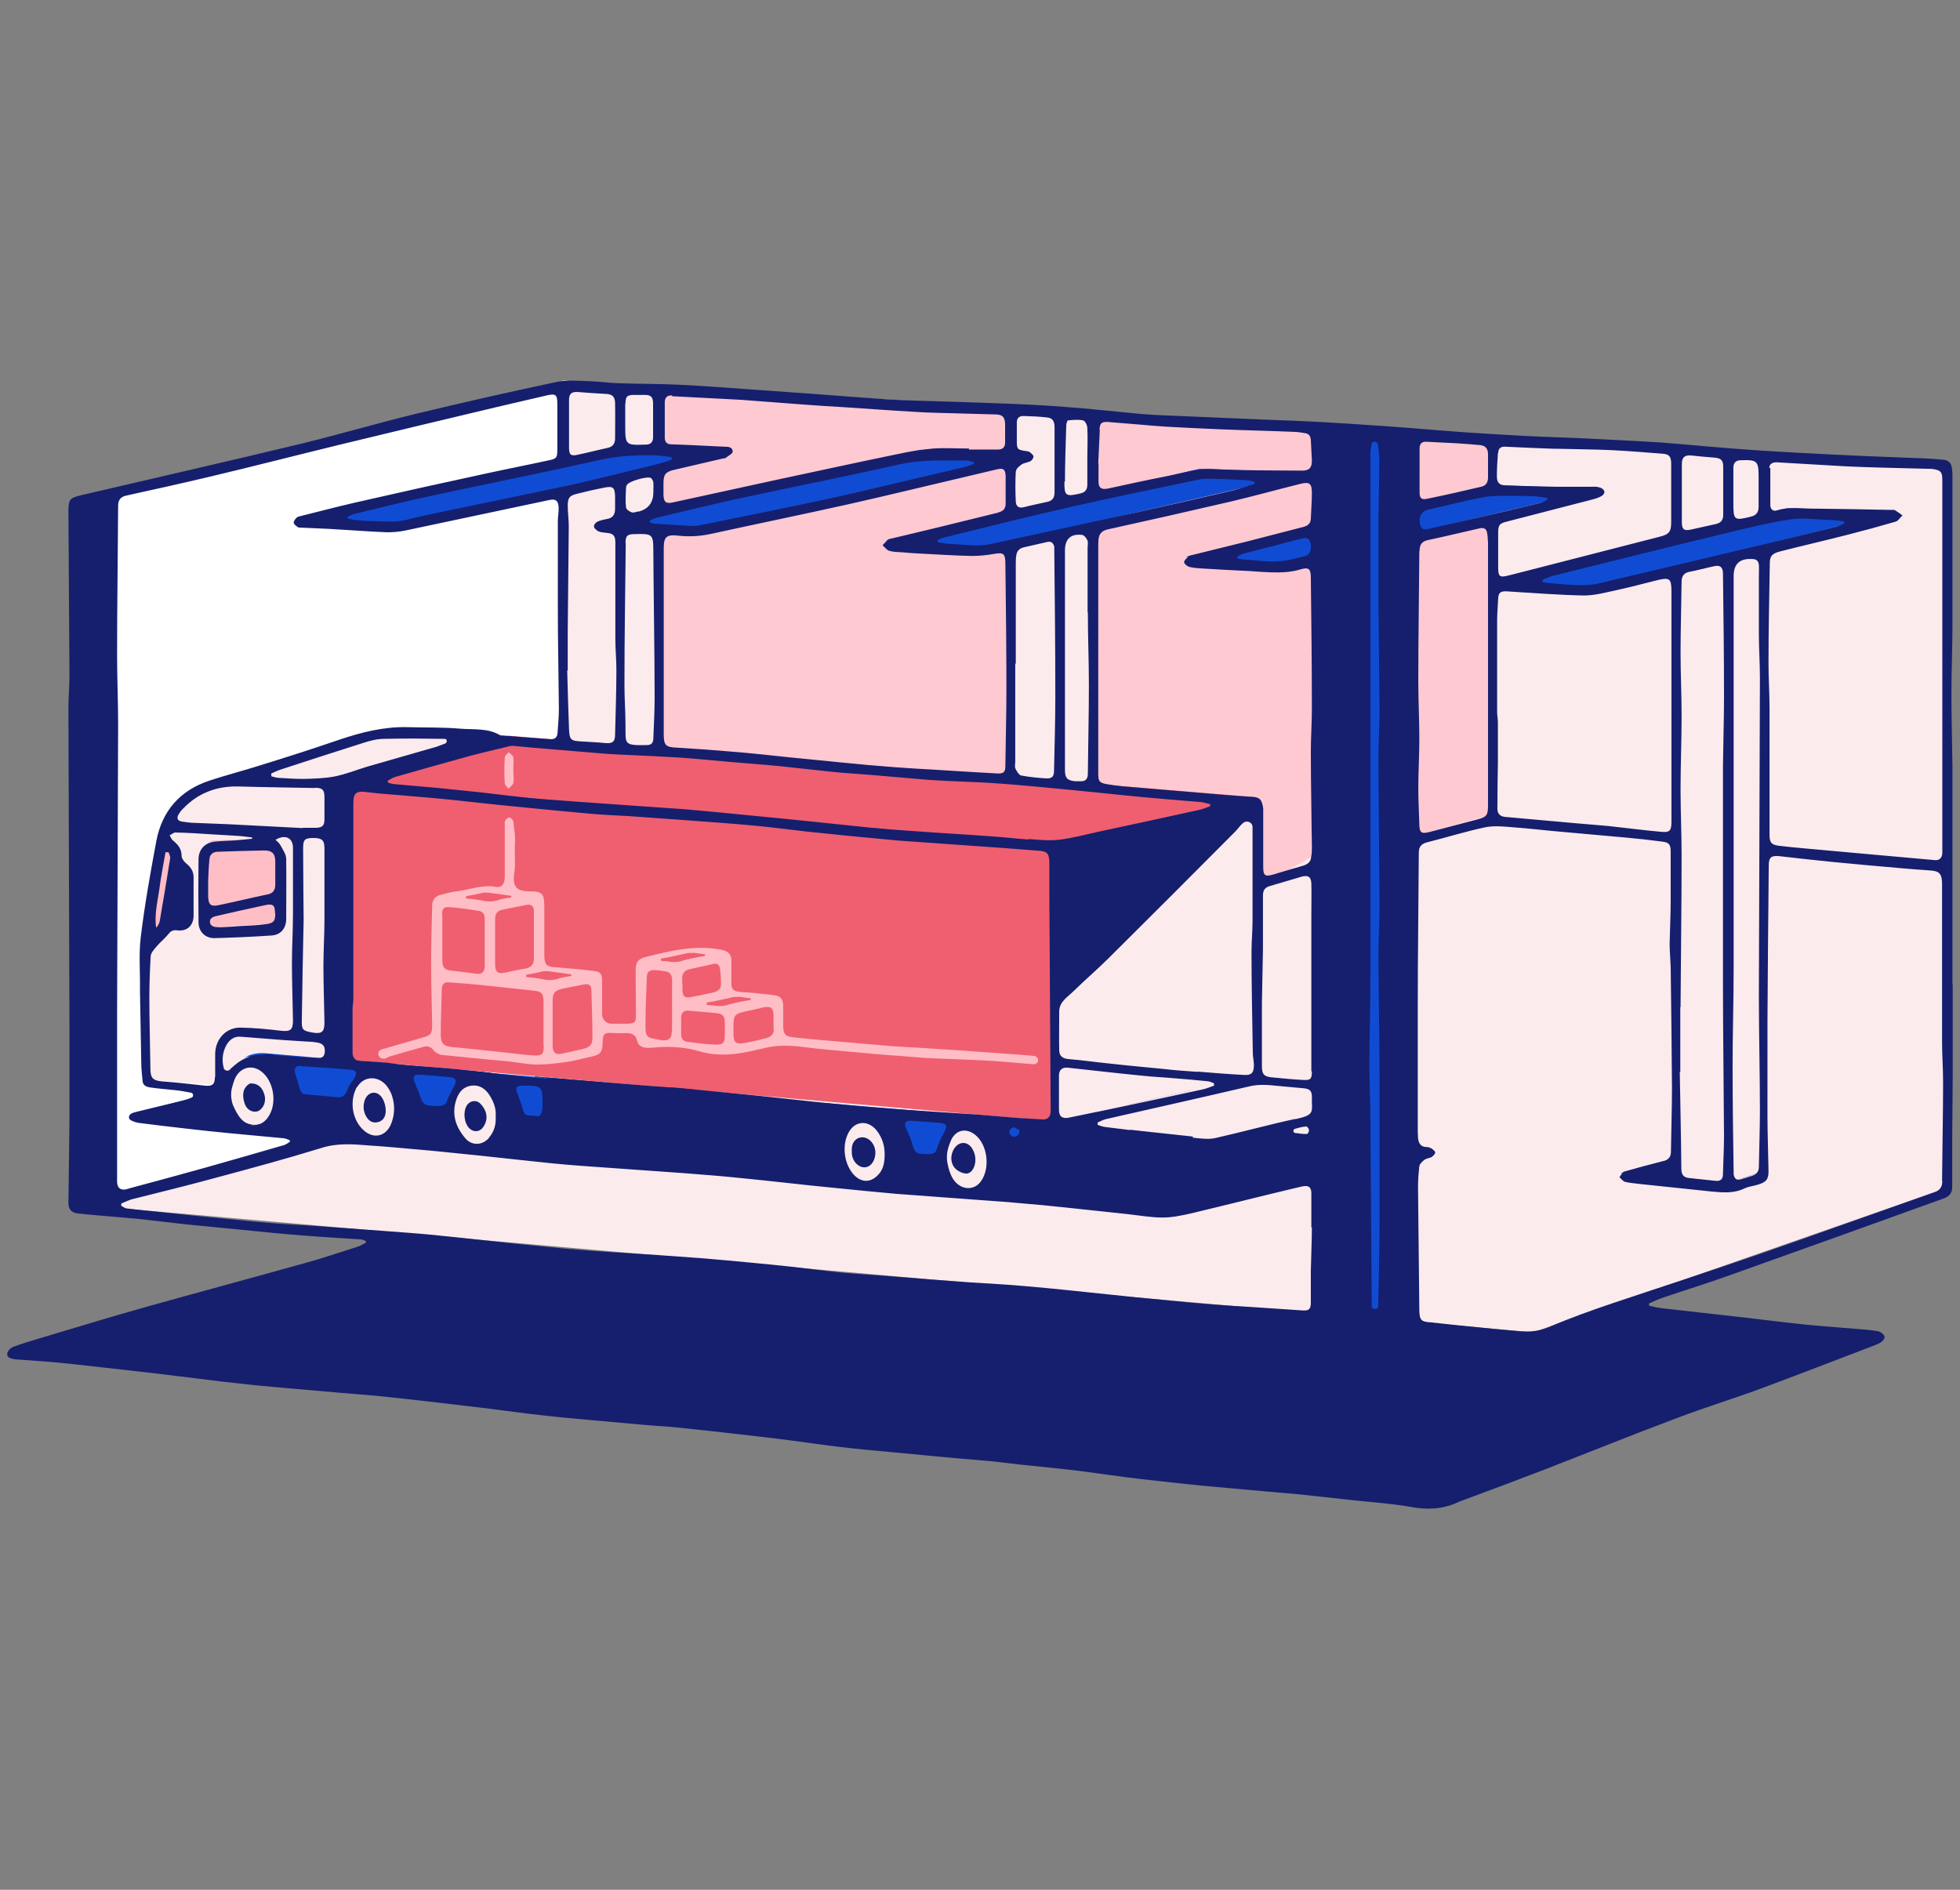 <?xml version="1.0" encoding="UTF-8"?>
<svg xmlns="http://www.w3.org/2000/svg" xmlns:xlink="http://www.w3.org/1999/xlink" version="1.1" viewBox="0 0 753.3 726.4">
  <rect x="0" y="0" width="753.3" height="726.4" fill="#808080" stroke="none"/>
  <defs>
    <style>
      .cls-1 {
        fill: none;
      }

      .cls-2 {
        fill: #104cd3;
      }

      .cls-3 {
        fill: #ef5f70;
      }

      .cls-4 {
        fill: #151f6d;
      }

      .cls-5 {
        fill: #fff;
      }

      .cls-6 {
        fill: #ffbdc5;
      }

      .cls-7 {
        fill: #fcebed;
      }

      .cls-8 {
        fill: #ffc9d2;
      }

      .cls-9 {
        clip-path: url(#clippath);
      }
    </style>
    <clipPath id="clippath">
      <rect class="cls-1" x="2.8" y="146.3" width="747.7" height="433.7"/>
    </clipPath>
  </defs>
  <!-- Generator: Adobe Illustrator 28.6.0, SVG Export Plug-In . SVG Version: 1.2.0 Build 709)  -->
  <g>
    <g id="Layer_1">
      <g id="Group_5487">
        <path id="Path_337" class="cls-7" d="M217,146.3v262.6l-187,54.1,559.2,49.1,158.2-55.2V177.6l-530.4-31.3h0Z"/>
        <path id="Path_338" class="cls-8" d="M573,167.3v145.9l-33.6,9.3-4.1-155.2h37.7Z"/>
        <path id="Path_339" class="cls-8" d="M421.3,161.4l-1.2,139.8,62.8,5.1,2.1,34.2,18.9-11.1,3.5-164.7-86.1-3.3Z"/>
        <path id="Path_340" class="cls-8" d="M253,148.4v140.3l135.1,10.5v-142.9l-135.1-7.9Z"/>
        <path id="Path_341" class="cls-4" d="M663.6,454.8l-40.7-3.9,16.1-4.5,38.2,4-13.6,4.4Z"/>
        <path id="Path_342" class="cls-5" d="M217,146.3L30,191.8v271.2l187-54.1V146.3Z"/>
        <path id="Path_343" class="cls-4" d="M189.7,281.5l-40.6,4.5-35.2,14.6,6.4,110.9,69.4-9.9v-120.1Z"/>
        <g id="Group_5486">
          <g class="cls-9">
            <g id="Group_5485">
              <path id="Path_344" class="cls-7" d="M138.2,282.4c-10.9,3.6-57.9,17.7-57.9,17.7l46.3-.9,63.1-17.7c-18.2-1.4-40.6-2.7-51.5.9"/>
              <path id="Path_345" class="cls-7" d="M419.7,158.1v220.8l-12.7,4.1v-225.6l12.7.7Z"/>
              <path id="Path_346" class="cls-7" d="M388.1,156.3v224.8l18.9,2v-225.6l-18.9-1.1Z"/>
              <path id="Path_347" class="cls-7" d="M253,148.4v272.8l-14.8,4.8V147.6l14.8.8Z"/>
              <path id="Path_348" class="cls-7" d="M216.2,146.3v277.4l22,2.3V147.6l-22-1.3Z"/>
              <path id="Path_349" class="cls-4" d="M50.4,428.4l398.3,35.6-306.2-60.7-92.1,25.2Z"/>
              <path id="Path_350" class="cls-4" d="M460.5,428.1c-.4-7.7-5.4-14-11.2-14.2-1.2,0-2.4.2-3.6.7l-5.5,1.3c-.1,0-.2,0-.3.2-4.2,1.3-7.1,6.4-6.8,12.5.3,7.2,5,13.2,10.3,13.3,0,0,.1,0,.2,0,1.2,0,2.4-.3,3.4-.9,1.1.5,2.3.8,3.5.9,0,0,.1,0,.2,0,2.3,0,4.4-.9,6.1-2.7,2.6-2.6,3.9-6.7,3.7-11.1"/>
              <path id="Path_351" class="cls-4" d="M410.3,411.2c-1.3,0-2.5.2-3.6.8l-5.6,1.3c-.1,0-.2,0-.3.2-4.1,1.4-6.9,6.4-6.6,12.4.3,7.2,5,13.2,10.3,13.3,0,0,.1,0,.2,0,1.2,0,2.4-.3,3.4-.9,1.1.5,2.3.8,3.5.9,0,0,.1,0,.2,0,2.3,0,4.4-.9,6.1-2.7,2.6-2.6,3.9-6.7,3.7-11.1-.4-7.7-5.4-14-11.2-14.2"/>
              <path id="Path_352" class="cls-4" d="M260.8,397c-1.5,0-3.1.4-4.4,1.2l-4.3.7c-.1,0-.3,0-.4.2-4.3,1.1-7.4,6.3-7.1,12.6.3,7.2,5,13.2,10.3,13.3,0,0,.1,0,.2,0,1.2,0,2.4-.3,3.4-.9,1.1.5,2.3.8,3.5.9,0,0,.1,0,.2,0,2.3,0,4.4-.9,6.1-2.7,2.6-2.6,3.9-6.7,3.7-11.1-.4-7.7-5.4-14-11.2-14.2"/>
              <path id="Path_353" class="cls-4" d="M221.8,394.2c-1.7,0-3.3.4-4.7,1.4-.8-.3-1.6-.4-2.4-.4-2.3,0-4.5.9-6.3,2.7-2.6,2.6-3.9,6.7-3.7,11.1.4,7.7,5.4,14,11.2,14.2h.2c1.6,0,3.2-.5,4.5-1.4.8.3,1.6.4,2.4.4,0,0,.1,0,.2,0,2.3,0,4.4-.9,6.1-2.7,2.6-2.6,3.9-6.7,3.7-11.1-.4-7.7-5.4-14-11.2-14.2"/>
              <path id="Path_354" class="cls-2" d="M317.4,424l11.7,17.3,48.1,6.5,23.3-16.8-83.1-7Z"/>
              <path id="Path_355" class="cls-4" d="M387.9,443.1c.3,7.2-3.7,13-9.1,12.8s-10-6.1-10.3-13.3,3.7-13,9.1-12.8,10,6.1,10.3,13.3"/>
              <path id="Path_356" class="cls-4" d="M348.9,440.4c.3,7.2-3.7,13-9.1,12.8s-10-6.1-10.3-13.3,3.7-13,9.1-12.8,10,6.1,10.3,13.3"/>
              <path id="Path_357" class="cls-3" d="M133.8,300.6l271.1,23.6,77.9-17.8-287.4-23.6-61.6,17.8Z"/>
              <path id="Path_358" class="cls-7" d="M482.9,306.4v106.9l-77.9,17.8v-106.9l77.9-17.8Z"/>
              <path id="Path_359" class="cls-7" d="M133.8,407.5l271.1,23.6,77.9-17.8-287.4-23.6-61.6,17.8Z"/>
              <path id="Path_360" class="cls-7" d="M405,431.1l60.1,6.5,77.9-17.8-60.1-6.5-77.9,17.8Z"/>
              <path id="Path_361" class="cls-3" d="M405,324.1v106.9l-271.1-23.6v-106.9l271.1,23.6Z"/>
              <path id="Path_362" class="cls-7" d="M380.8,444.1c.3,7.2-3.7,13-9.1,12.8s-10-6.1-10.3-13.3,3.7-13,9.1-12.8c5.4.1,10,6.1,10.3,13.3"/>
              <path id="Path_363" class="cls-7" d="M341.7,442c.3,7.2-3.7,13-9.1,12.8-5.4-.1-10-6.1-10.3-13.3s3.7-13,9.1-12.8,10,6.1,10.3,13.3"/>
              <path id="Path_364" class="cls-4" d="M482.9,306.4l-77,77-1-59.2,77.9-17.8Z"/>
              <line id="Line_21" class="cls-1" x1="329.6" y1="427.4" x2="337.8" y2="426.4"/>
              <line id="Line_22" class="cls-1" x1="369.1" y1="430.8" x2="377" y2="429.2"/>
              <path id="Path_365" class="cls-7" d="M126.6,299.2l-33.8-1c-16.1-1.2-30.2,10.9-31.4,27.1,0,.2,0,.4,0,.5v.4s-4.7,28.6-4.7,28.6c-.9,5.5-1.3,11.1-1.2,16.6l.7,43.5,70.4,5.8v-121.6Z"/>
              <path id="Path_366" class="cls-2" d="M87.5,417.8h0c0-7.2,5.7-13,12.9-13,.4,0,.8,0,1.2,0l108.6,9.5-.7,15-122-11.5Z"/>
              <path id="Path_367" class="cls-4" d="M199.4,426.1c.3,7.2-3.7,13-9.1,12.8s-10-6.1-10.3-13.3,3.7-13,9.1-12.8,10,6.1,10.3,13.3"/>
              <path id="Path_368" class="cls-4" d="M160.3,423.4c.3,7.2-3.7,13-9.1,12.8-5.4-.1-10-6.1-10.3-13.3s3.7-13,9.1-12.8,10,6.1,10.3,13.3"/>
              <path id="Path_369" class="cls-7" d="M192.2,427.1c.3,7.2-3.7,13-9.1,12.8-5.4-.1-10-6.1-10.3-13.3s3.7-13,9.1-12.8,10,6.1,10.3,13.3"/>
              <path id="Path_370" class="cls-7" d="M153.2,424.3c.3,7.2-3.7,13-9.1,12.8s-10-6.1-10.3-13.3,3.7-13,9.1-12.8,10,6.1,10.3,13.3"/>
              <path id="Path_371" class="cls-7" d="M153.2,424.3c.3,7.2-3.7,13-9.1,12.8s-10-6.1-10.3-13.3,3.7-13,9.1-12.8,10,6.1,10.3,13.3"/>
              <line id="Line_23" class="cls-1" x1="142.2" y1="411" x2="149.5" y2="410.1"/>
              <line id="Line_24" class="cls-1" x1="96.4" y1="406.1" x2="103.6" y2="405.1"/>
              <line id="Line_25" class="cls-1" x1="180.6" y1="413.7" x2="187.3" y2="412.4"/>
              <path id="Path_372" class="cls-4" d="M113.8,418.5c.3,7.2-3.7,13-9.1,12.8s-10-6.1-10.3-13.3,3.7-13,9.1-12.8,10,6.1,10.3,13.3"/>
              <path id="Path_373" class="cls-7" d="M106.7,419.5c.3,7.2-3.7,13-9.1,12.8s-10-6.1-10.3-13.3c-.3-7.2,3.7-13,9.1-12.8s10,6.1,10.3,13.3"/>
              <path id="Path_374" class="cls-7" d="M106.7,419.5c.3,7.2-3.7,13-9.1,12.8s-10-6.1-10.3-13.3c-.3-7.2,3.7-13,9.1-12.8s10,6.1,10.3,13.3"/>
              <path id="Path_375" class="cls-4" d="M209.6,429.3l57.3-10.5-56.6-4.6-.7,15Z"/>
              <path id="Path_376" class="cls-6" d="M83,355.4l20.3-.5c2.5,0,4.6-2.1,4.6-4.7v-23c0-2.6-2.1-4.7-4.7-4.7,0,0,0,0-.1,0l-20.3.5c-2.5,0-4.6,2.1-4.6,4.7v23c0,2.6,2.1,4.7,4.7,4.7,0,0,0,0,.1,0"/>
              <path id="Path_377" class="cls-6" d="M61.9,322.1l3.3.9c1.8.5,2.9,2.2,2.6,4l-4.3,26.6c-.5,2.9-2.2,5.4-4.7,6.9l-2.9,1.7,6-40.2Z"/>
              <path id="Path_378" class="cls-7" d="M69,353.9l1.9-.5c.7-.2,1.2-.9,1.2-1.7v-18.2c0-.9-.8-1.7-1.7-1.7-.2,0-.3,0-.5,0l-1.9.5c-.7.2-1.3.9-1.3,1.7v18.2c0,.9.8,1.7,1.7,1.7.2,0,.3,0,.5,0"/>
              <path id="Path_379" class="cls-6" d="M107.8,342.5l-29.6,6.6v3.5c0,2.1,1.7,3.8,3.8,3.8,0,0,.1,0,.2,0l21.9-1.3c2-.1,3.6-1.8,3.6-3.8v-8.8Z"/>
              <path id="Path_380" class="cls-3" d="M210.6,405.6l-42.9-3.5v-28.5l42.9,3.5v28.5Z"/>
              <path id="Path_381" class="cls-3" d="M210.6,405.6c.3,0,18.8-4.1,18.8-4.1v-28.5l-18.8,4.1v28.5Z"/>
              <path id="Path_382" class="cls-3" d="M167.7,373.6l18.8-4.1,42.9,3.5-18.8,4.1-42.9-3.5Z"/>
              <path id="Path_383" class="cls-3" d="M188.2,375.3l-20.5-2v-28.5l20.5,2v28.5Z"/>
              <path id="Path_384" class="cls-3" d="M188.2,375.3c.3,0,18.8-4.1,18.8-4.1v-28.5l-18.8,4.1v28.5Z"/>
              <path id="Path_385" class="cls-3" d="M167.7,344.7l18.8-4.1,20.5,2-18.8,4.1-20.5-2Z"/>
              <path id="Path_386" class="cls-3" d="M259.9,400.5l-13.8-1.6v-30.4l13.8,1.5v30.5Z"/>
              <path id="Path_387" class="cls-3" d="M259.9,400.5c.3,0,18.8-4.1,18.8-4.1v-30.5l-18.8,4.1v30.5Z"/>
              <path id="Path_388" class="cls-3" d="M246.2,368.5l18.8-3.7,13.8,1.1-18.8,4.1-13.8-1.5Z"/>
              <path id="Path_389" class="cls-3" d="M280.1,402.4l-20.5-2v-15.5l20.5,1.9v15.6Z"/>
              <path id="Path_390" class="cls-3" d="M280.1,402.4c.3,0,18.8-4.1,18.8-4.1v-15.6l-18.8,4.1v15.6Z"/>
              <path id="Path_391" class="cls-3" d="M259.6,384.9l18.8-3.7,20.5,1.5-18.8,4.1-20.5-1.9Z"/>
              <path id="Path_392" class="cls-4" d="M43.4,188.6v275.4l-15.1-1.3V191.8l15.1-3.3Z"/>
              <path id="Path_393" class="cls-7" d="M677.2,173.7v276.7l-13.6,4.4V172.9l13.6.7Z"/>
              <path id="Path_394" class="cls-7" d="M643.5,171.7v280.9l20.1,2.1V172.9l-20.1-1.2Z"/>
              <path id="Path_395" class="cls-2" d="M113.9,198.9l37.9,2.7,128.4-28.8-41.9-1.5-124.3,27.6Z"/>
              <path id="Path_396" class="cls-2" d="M229.4,200.5l37.9,2.7,128.4-28.8-41.9-1.5-124.3,27.6Z"/>
              <path id="Path_397" class="cls-2" d="M340.3,207.8l37.9,2.7,124.7-28.8-41.9-1.5-120.6,27.6Z"/>
              <path id="Path_398" class="cls-2" d="M455.8,214l37.9,2.7,121-28.8-41.9-1.5-117,27.6Z"/>
              <rect id="Rectangle_1757" class="cls-2" x="521.4" y="167.3" width="13.9" height="340"/>
              <path id="Path_399" class="cls-2" d="M573.5,223l37.9,2.7,117.3-28.8-41.9-1.5-113.3,27.6Z"/>
              <path id="Path_400" class="cls-4" d="M750.4,378.5c0-21.6,0-43.2,0-64.8,0-6.2,0-12.4,0-18.6-.1-9.5-.4-18.9-.4-28.4,0-8.9.4-17.8.4-26.7,0-19.2,0-38.3,0-57.5,0-1-.1-2-.3-3-.3-1.8-1.6-2.7-3.3-2.8-2.3-.2-4.7-.4-7.1-.5-7.7-.3-15.4-.6-23.1-.9-9.3-.4-18.7-.9-28-1.4-7.6-.4-15.2-.9-22.8-1.5-9.1-.7-18.2-1.6-27.2-2.3-9.3-.6-18.5-1-27.8-1.5-8-.4-16-.6-24.1-1-7.8-.4-15.5-.9-23.3-1.4-9.9-.7-19.7-1.6-29.6-2.3-10.1-.7-20.2-1.4-30.4-1.9-8.1-.4-16.2-.6-24.3-1-10.9-.5-21.8-.9-32.8-1.4-2.7-.1-5.3-.3-8-.5-9.7-.9-19.4-2-29.1-2.7-8.8-.7-17.6-1.1-26.4-1.4-10.3-.4-20.6-.7-30.9-1-3.6-.1-7.2-.3-10.8-.5-10.4-.7-20.8-1.5-31.3-2.3-7.1-.5-14.1-1-21.2-1.5-9.1-.6-18.2-1.4-27.3-1.8-7.9-.4-15.7-.3-23.6-.6-3.8-.1-7.7-.7-11.5-.8-4.1-.1-8.3-.5-12.2.3-18,3.8-36,7.9-53.9,12.2-14.8,3.6-29.4,7.9-44.1,11.5-28.2,6.8-56.4,13.2-84.6,19.8-4.7,1.1-5.1,1.6-5.1,6.6.1,20.9.3,41.8.4,62.7,0,4.2-.4,8.3-.4,12.5.1,41.2.3,82.5.4,123.7,0,8.4,0,16.9,0,25.3,0,3.2,0,6.3,0,9.5-.1,10.6-.3,21.3-.4,31.9,0,2.3,1.2,3.6,3.4,3.9,3.5.4,7,.7,10.6,1,4.2.4,8.5.7,12.7,1.1,6.4.7,12.8,1.5,19.2,2.2,6.9.7,13.8,1.3,20.6,2,7.9.8,15.8,1.6,23.7,2.2,7.4.6,14.7,1,22.1,1.5.7,0,1.3.4,2,.6,0,.2,0,.4,0,.7-1,.5-2,1.1-3.1,1.5-7,2.2-13.9,4.6-21,6.5-20.4,5.7-40.9,11.2-61.2,16.9-13.5,3.8-26.9,7.9-40.3,11.9-3.3,1-6.7,2-9.9,3.2-1,.4-2.1,1.5-2.3,2.5-.3,1.5,1.2,2,2.5,2.2,1.1.2,2.2.2,3.3.3,4.7.4,9.4.6,14.1,1.1,8.2.8,16.4,1.8,24.6,2.7,7.4.8,14.8,1.7,22.2,2.6,6.9.8,13.9,1.8,20.8,2.5,6.7.8,13.4,1.4,20.2,2,6.9.6,13.8,1.2,20.7,1.8,4.4.4,8.8.7,13.2,1.1,6.7.7,13.4,1.4,20.2,2.2,7.6.9,15.3,1.8,22.9,2.7,6.6.8,13.2,1.8,19.9,2.5,6.7.8,13.4,1.4,20.2,2,6.6.6,13.3,1.2,20,1.8,4.5.4,9.1.6,13.6,1.1,6.7.7,13.4,1.4,20.2,2.2,7.6.9,15.1,1.7,22.7,2.7,6.3.8,12.6,1.8,18.9,2.5,6.6.8,13.3,1.4,19.9,2,8.1.8,16.3,1.5,24.4,2.3,4.3.4,8.6.7,12.9,1.1,5.1.5,10.1,1.2,15.2,1.7,6.5.7,13,1.3,19.5,2.1,7.8,1,15.6,2.2,23.4,3.1,7.6.9,15.3,1.7,23,2.5,8.4.8,16.9,1.5,25.4,2.3,4.2.4,8.5.7,12.7,1.1,6.7.7,13.4,1.5,20.1,2.2,7.5.8,15.1,1.3,22.5,2.6,6.4,1.2,12.3,1,18.2-1.7,1-.5,2.1-.8,3.1-1.2,10.2-3.8,20.4-7.6,30.5-11.5,17-6.6,33.8-13.4,50.9-19.8,10.5-4,21.3-7.3,31.9-11.2,14.3-5.3,28.4-10.8,42.6-16.2,1.3-.5,2.7-1,3.8-1.7.7-.5,1.5-1.6,1.3-2.2-.3-.8-1.3-1.6-2.1-1.9-1.7-.4-3.4-.5-5.1-.7-7.9-.7-15.8-1.2-23.7-2-7.7-.8-15.5-1.8-23.2-2.7-10.4-1.2-20.8-2.3-31.2-3.5-1.7-.2-3.5-.6-5.2-1,0-.3,0-.6,0-.9,1.6-.7,3.1-1.4,4.7-2,9.4-3.2,18.9-6.1,28.2-9.5,26.9-9.6,53.7-19.2,80.5-28.9,2.1-.8,3.1-2.1,3.1-4.4,0-6.1,0-12.3,0-18.4.1-19.9.4-39.7.4-59.6M504.2,411.8c0,3-.5,3.5-3.5,3.3-4-.2-8-.6-12-1-3-.3-3.7-1.3-3.7-4.3,0-8.1,0-16.2,0-24.3.1-7.6.5-22.9.4-22.9,0-6.1,0-12.3,0-18.4,0-2,.8-3.1,2.6-3.6,4.1-1.2,8.1-2.4,12.2-3.6,2.5-.7,3.7,0,3.8,2.6.1,3.9,0,7.9,0,11.8,0,9,0,18.1,0,27.1,0,.6,0,1.3,0,1.9,0,10.5,0,21,0,31.4M503.8,199.2c0,1.9-1,2.8-2.7,3.3-7.1,1.8-14.2,3.7-21.3,5.5-7.2,1.8-14.5,3.6-21.8,5.4-.5.1-1,.2-1.3.5-.6.7-1.7,1.6-1.6,2.2.1.7,1.2,1.6,2,1.8,1.5.4,3.1.5,4.7.6,6.1.4,12.2.7,18.4,1,2.7.2,5.5.4,8.3.5,3.8.1,7.5,0,11.2-1.1,3.3-1,4.1-.3,4.1,3.2.2,16.8.4,33.6.4,50.4,0,5.4-.4,10.9-.4,16.3,0,12.4.3,24.9.4,37.3,0,1.2-.1,2.4-.3,3.5-.2,1.7-1.3,2.6-2.9,3.1-3.9,1.1-7.7,2.3-11.5,3.4-3.4,1-4,.5-4-3.1,0-6.7,0-13.4,0-20.1,0-.7,0-1.4,0-2.1-.5-3.7-1.5-4.3-4.1-4.5-3.8-.2-7.5-.5-11.3-.8-7.1-.6-14.2-1.2-21.4-1.8-5.9-.5-11.7-1-17.6-1.5-2-.2-3.9-.5-5.8-.8-2.7-.5-3.2-1.1-3.2-3.8,0-9.8,0-19.6,0-29.3v-15.1c0-14.4,0-28.7,0-43.1,0-.9,0-1.9.1-2.8.2-2.1,1.3-3.3,3.5-3.8,15.9-3.5,31.8-7.1,47.7-10.8,8.8-2.1,17.5-4.5,26.3-6.7,3.6-.9,4.5-.2,4.5,3.5,0,3.3-.3,6.6-.4,9.9M502.1,213.6c-3.7,1-7.5,2-11.3,2.2-4.4.2-8.8-.5-13.2-.8-.7,0-1.4-.2-2.1-.4v-.6c.8-.4,1.6-1,2.5-1.2,7.3-1.9,14.6-3.8,21.9-5.7,1.4-.4,2.9-.7,3.6,1.1.8,2.1.1,5-1.5,5.4M137.9,407.7c-1.7-.1-2.4-1.6-2.4-3.1,0-5.5,0-11,0-16.5,0-1.4.3-2.8.3-4.2,0-25,0-50,0-75,0-4.2,1.1-5,5.4-4.4,4.4.6,8.8.8,13.1,1.2,6.7.6,13.3,1.1,19.9,1.8,7.6.8,15.2,1.7,22.7,2.4,9.7,1,19.4,1.9,29.1,2.8,5.2.5,10.5.7,15.8,1,8.3.6,16.6,1.2,24.9,1.8,8.2.6,16.5,1.2,24.7,2,6.1.6,12.2,1.4,18.3,2.1,5.5.6,11.1,1.1,16.6,1.7,6.3.6,12.7,1.2,19,1.8,5.2.4,10.4.7,15.5,1.1,8.5.6,16.9,1.2,25.4,1.8,4.3.3,8.6.7,12.9,1,3.3.2,4.1,1,4.2,4.3,0,4.4,0,8.8,0,13.2.2,26.8.3,53.6.5,80.4,0,.9,0,1.7,0,2.6-.2,1.8-1.1,2.9-3.1,2.8-3.2-.2-6.4-.4-9.7-.6-5.2-.4-10.3-.9-15.5-1.3-9.1-.6-18.2-1.2-27.3-1.8-6.4-.5-12.9-.9-19.3-1.5-5.3-.5-10.6-1.1-15.9-1.6-6.8-.7-13.6-1.5-20.4-2.2-9.1-.9-18.3-1.8-27.4-2.7-2.3-.2-4.7-.5-7.1-.6-7.5-.4-14.9-.5-22.4-1-6.5-.4-13-1.2-19.5-1.8-5.6-.5-11.1-.9-16.7-1.5-7.9-.9-15.8-1.9-23.6-2.7-6.2-.6-12.4-1-18.6-1.5-2.8-.2-5.6-.6-8.4-1l-11.2-.8ZM391.2,433.9c.7.5.8,1.4.3,2.1,0,0-.2.2-.3.3-.2.2-.5.3-.7.5-.5.3-1.2.2-1.7-.2-.2-.2-.4-.4-.6-.6-.4-.6-.4-1.3,0-1.8.1-.1.3-.3.4-.4.5-.5,1.2-.6,1.7-.2l.6.4ZM365.6,438.1c1.9-3.9,5.8-4.6,9.2-1.9,5,4,5.9,13.5,1.8,18.4-3,3.5-8.4,2.5-10.8-2.3-.7-1.4-1.2-3-1.5-4.5-.5-2-.5-4,0-6,.3-1.3.8-2.5,1.3-3.7M363,435c-.8,1.7-1.8,3.3-2.4,5.1-1.1,3.3-1.2,3.5-4.6,3.5-4,0-4.4-.4-5.5-4.3-.5-1.9-1.5-3.8-2.3-5.6-.9-2-.1-3.1,2-2.9,3.7.3,7.4.5,11,.8.9,0,2.1.4,2.4,1.1.3.5-.3,1.7-.7,2.5M340,443.7c0,3-.4,5.8-2.6,8-2.9,3-6.4,2.9-9.3-.2-3.7-4.1-4.6-11.2-2-16.1,2.4-4.6,7.5-5,10.8-.9,2.1,2.7,3.1,5.6,3.1,9.2M208.5,425.8c-.2,1.7-.5,3.4-2.7,3.6-1.9.2-4.1-.2-4.8-2.8-.6-2.3-1.5-4.5-2.3-6.7-.6-1.8-.3-2.4,1.7-2.6.8,0,1.6,0,2.4,0,5.2.1,5.7.7,5.7,5.9,0,.9,0,1.7,0,2.6M188,437.3c-2.5,3-6.6,3.2-9.1.3-3.8-4.4-5.5-9.5-3.4-15.3,1-2.7,2.7-4.6,5.7-5,3.1-.4,5.3,1.2,6.9,3.6,1.6,2.5,2.7,5.3,2.4,8.3.2,3.1-.6,5.8-2.5,8M171.9,423.1c-.9,2.2-2.7,2-3.8,2-5,0-5.5-.4-6.9-4.4-.5-1.6-1.3-3.2-1.9-4.8-.8-2-.2-3,1.9-2.8,4.1.2,8.1.6,12.2,1,1.8.2,2.2,1.5,1.3,3.1-1,1.9-2.1,3.9-2.9,5.9M103.1,405.4c-5-.4-9.3.9-13.1,4.2-.5.5-1.1.9-1.6,1.5-.6.6-1.5.6-2.1,0-.2-.2-.3-.4-.3-.6-.9-3.1-.4-6.4,1.2-9.1,1.2-1.9,2.9-3.1,5.3-2.9,5.6.4,11.1.9,16.7,1.3,3.1.2,6.3.4,9.4.6,1.3,0,2.5.2,3.7.4,2.1.5,2.7,1.6,2.5,3.8-.2,1.9-1.5,2.2-3,2.1-6.2-.4-12.4-.8-18.6-1.3M103,429.5c-3.2,4.4-8.3,4-11.4-.8-.8-1.2-1.5-2.6-2.1-4-.8-2.3-.9-4.8-.2-7.1.3-1,.6-2.1,1-3,1.9-4.3,6.5-5.6,10.2-2.7,4.7,3.6,6.3,12.4,2.4,17.7M82.6,413.9c0,3-1,3.7-3.9,3.4-5.3-.6-10.6-1.2-15.9-1.6-4-.3-5-1.1-5-5.1-.1-9-.4-18-.4-26.9,0-5.4.2-10.7.5-16,0-1.3,1.2-2.6,2.1-3.7,1.4-1.7,3.1-3,4.5-4.7,1-1.3,1.8-1.9,3.5-1.7,3.8.5,6.3-1.7,6.4-5.5,0-5,0-9.9,0-14.9,0-2.2-1-3.8-2.7-5.2-.9-.7-1.9-2-1.9-3,0-2.7-1.4-4.4-3.3-5.9-.6-.5-.9-1.3-1.3-2,.8-.4,1.6-1.2,2.4-1.1,4.6.1,9.1.4,13.7.7,3.4.2,6.7.4,10.1.6,1.8.1,3.7.4,5.5.6v.5c-2,.2-4,.4-6,.6-2.7.2-5.5.2-8.2.5-3.9.4-6.4,2.9-6.4,6.9-.1,8-.1,16.1,0,24.1,0,3.7,2.7,6.2,6.2,6.1,7.2-.2,14.5-.5,21.7-1,3.7-.2,5.8-2.7,5.8-6.5,0-7.6.1-15.3,0-22.9,0-1.8-1.3-3.6-2.2-5.3-.4-.8-1.2-1.4-1.9-2.1,3.7-2.2,6.7-.8,6.7,3.1,0,8.4,0,16.8,0,25.3,0,6.4-.4,12.8-.4,19.1,0,7.3.3,14.6.4,22,0,3.6-1,4.3-4.6,3.9-5.1-.6-10.2-1.1-15.3-1.2-5.7-.2-9.9,4.3-10,10,0,3,0,6,0,9M61.2,342.1c.6-4.9,1.6-9.7,2.4-14.5h1.2c.2.7.7,1.5.6,2.3-1.3,8.1-2.6,16.1-4,24.1-.2,1-.7,1.9-1.4,2.6-.7-5,.5-9.8,1.2-14.6M124.7,393.1c0,3.6-1.1,4.4-4.6,3.8-3.8-.7-4.2-1-4.1-4.9.2-12.9.4-25.8.7-38.7,0,0-.2-18.1-.2-27.2,0-3.4.6-3.9,3.7-4,3.6,0,4.5.8,4.5,4.1,0,9.1,0,18.1,0,27.2,0,6-.4,12-.4,17.9,0,7.2.3,14.5.4,21.7M121,302.8c2.9,0,3.7.8,3.7,3.6,0,2.8,0,5.7,0,8.5,0,2.5-.8,3.2-3.3,3.3-.2,0-.3,0-.5,0h-4.5s0,0,0,.1c-9.6-.5-19.3-1-28.9-1.5-4.2-.2-8.5-.3-12.7-.5-1.6,0-3.3-.3-4.9-.5-1.7-.3-2.1-1.3-1.3-2.7.5-.8,1-1.6,1.7-2.2,5.8-6.1,13-8.8,21.4-8.6,9.7.3,19.5.4,29.3.6M104.3,297.3c1.2-.5,2.3-1.1,3.6-1.5,10.6-3.5,21.2-6.9,31.9-10.3,2.5-.8,5.2-1.5,7.8-1.5,7.8-.2,15.5-.1,23.3,0h0c1,0,1.1,1.4.2,1.8-1,.4-2.1.8-3.2,1.2-8.9,2.6-17.9,5.1-26.8,7.7-4.1,1.2-8,2.9-12.2,3.7-4,.8-8.2.9-12.3,1-3.1,0-6.3-.2-9.4-.4-1,0-1.9-.4-2.9-.6,0-.3,0-.6-.1-.9M105.8,340c0,2.1-.8,3.4-3,3.8-6.2,1.3-12.4,2.8-18.6,4.1-3.2.7-4.1-.1-4.2-3.4,0-2,0-3.9,0-5.9,0,0,.2-5.7.5-8.5.2-1.8,1.5-2.7,3.3-2.7,5.9-.2,11.8-.4,17.7-.5,3.1,0,4.3,1.2,4.3,4.3,0,2.9,0,5.8,0,8.7M105.8,351.1c0,2.8-.5,3.7-3.4,4.1-3.5.5-7,.6-10.6.8-2.3.2-4.5.3-6.8.4-.2,0-.5,0-.7,0-1.5,0-3.4-.1-3.6-1.9-.2-1.8,1.6-2.2,2.9-2.5,6.1-1.4,12.3-2.8,18.4-4.1,2.9-.6,3.7,0,3.7,3.1M115.5,409.8c6.4.4,12.8.8,19.2,1.4,2.4.2,2.7,1.2,1.4,3.3-.9,1.4-2,2.7-2.5,4.2-.8,2.5-2.3,3.4-4.7,3.1-.5,0-1.1,0-1.6,0,0,0,0,0,0,0-2.9-.2-5.8-.4-8.7-.6-1.8-.1-2.9-1.1-3.4-2.8-.6-1.9-1.1-3.7-1.7-5.6-.6-2.1,0-3.2,2.1-3.1M137.3,417.8c2.8-4.6,8.4-4.2,11.4-.3.9,1.2,1.6,2.5,2,3.8,1.2,3.7,1,7.7-.6,11.2,0,0,0,0,0,0-2.2,4.6-6.8,5.3-10.5,1.8-4.5-4.2-5.3-11.6-2.3-16.7M395.4,322.7c-4.7-.3-9.4-.9-14.1-1.2-9.3-.7-18.7-1.2-28-1.9-6.3-.4-12.7-.9-19-1.5-7.1-.7-14.2-1.5-21.3-2.2-8.4-.9-16.7-1.7-25.1-2.5-8.1-.8-16.1-1.6-24.2-2.3-5.2-.4-10.5-.7-15.8-1.1-8.5-.6-16.9-1.2-25.4-1.8-6.3-.5-12.7-.9-19-1.5-6.2-.6-12.3-1.4-18.5-2.1-5.5-.6-10.9-1.1-16.4-1.7-5.7-.5-11.4-1-17.1-1.5-.8,0-1.6-.4-2.4-.6,0-.2,0-.4-.1-.7.9-.5,1.8-1.1,2.7-1.4,9.5-2.7,18.9-5.4,28.4-8,5.2-1.4,10.5-2.6,15.8-3.9.8-.2,1.7-.1,2.5,0,4.1.4,8.3.8,12.4,1.1,7.2.6,14.4,1.2,21.6,1.8,3.1.2,6.1.4,9.2.5,6.6.3,13.2.6,19.8,1,6.9.5,13.8,1.2,20.7,1.8,5.9.5,11.7.9,17.6,1.5,6.8.7,13.6,1.5,20.4,2.2,4.6.5,9.2.7,13.9,1.1,7,.6,13.9,1.2,20.9,1.8,3.2.3,6.4.4,9.7.6,6.6.3,13.2.5,19.8,1,8.6.6,17.2,1.5,25.8,2.3,9.7.9,19.4,2,29.1,2.9,7.4.7,14.9,1.3,22.3,1.9,1.2.1,2.4.6,3.5.8,0,.3,0,.5,0,.8-1.4.5-2.8,1.1-4.2,1.4-13.1,2.9-26.1,5.7-39.2,8.5-4.9,1.1-9.8,2.4-14.8,3-3.8.4-7.7,0-11.5-.3M218.2,242.6c.1-13.5.3-26.9.4-40.4,0-2.6-.4-5.2-.4-7.8,0-3.1.7-3.9,3.6-4.6,3.5-.9,7-1.7,10.6-2.4,3.2-.6,3.9,0,4,3.4,0,1.6,0,3.2,0,4.7,0,2.2-.8,3.6-3.1,4-1.2.2-2.5.5-3.6,1-.7.3-1.5,1.2-1.4,1.9,0,.6.9,1.4,1.6,1.8.9.4,2,.5,3,.6,2.8.2,3.6,1,3.6,3.8,0,3.1,0,6.2,0,9.2,0,9.2,0,18.5,0,27.7,0,4,.4,8,.4,12,0,8.3-.3,16.5-.5,24.8,0,2.9-1,3.6-4,3.3-3-.3-6-.4-8.9-.6-4.1-.2-4.6-.6-4.8-4.6-.3-7.6-.5-15.1-.7-22.7h.2c0-5.1,0-10.1,0-15.1M245.2,196.6c-.8.2-1.8.6-2.5.3-.9-.3-2.1-1.2-2.1-1.9-.3-2.5-.1-5,0-7.5,0-.5.2-.9.5-1.3.9-1.3,7.7-3.2,9-2.5.5.3.9,1.1,1,1.7.1,1.2,0,2.5,0,3.8q0,6.1-5.9,7.5M252.4,199c10.6-2.5,21.1-5.1,31.7-7.4,20.5-4.4,41.2-8.5,61.7-13.1,8.6-2,17.2-1.4,25.9-1.5.8,0,1.7.5,2.6.7,0,.2,0,.4,0,.6-1.2.4-2.3.9-3.5,1.2-17.2,4-34.4,8.2-51.7,12-16.7,3.7-33.4,7-50.1,10.4-.8.2-1.7.3-2.6.3-4.9-.3-9.7-.6-14.6-.9-.7,0-1.3-.3-2-.5,0-.2,0-.5-.1-.7.9-.4,1.8-.9,2.8-1.1M240.4,208.8c0-2.8.7-3.5,3.5-3.5,7-.2,7.2,0,7.2,6.9s.5,41.6.5,55.7c0,5.3-.3,10.7-.5,16,0,1.6-.8,2.5-2.4,2.5-9.2.2-8.2-.4-8.3-7.5,0-5.2-.4-10.4-.4-15.6,0-18.2.3-36.4.5-54.6M390.4,255.1c0-12.8,0-25.5,0-38.3,0-1.1,0-2.2.2-3.3.2-1.7,1.2-2.7,2.8-3.1,3.1-.7,6.1-1.4,9.2-2.1,1.4-.3,2.2.4,2.6,1.8,0,.2,0,.5,0,.7,0,.3,0,.6,0,.9.2,18.7.4,37.3.4,56,0,9.5-.3,19-.5,28.6,0,2.2-.8,3-3,2.9-3.2-.2-6.4-.5-9.6-1.1-.9-.2-1.7-1.6-2.2-2.6-.4-.8-.1-1.9-.1-2.8,0-12.5,0-25.1,0-37.6M418.1,235.4c0,9.4.4,18.7.4,28.1,0,11.3-.3,22.5-.4,33.8,0,2.1-.8,3.1-2.9,3-.6,0-1.3,0-1.9,0-3.1-.3-4-1.2-4-4.3,0-14,0-28,0-42.1,0-13.4,0-26.8,0-40.2,0-.7,0-1.4,0-2.1,0-4.4,2.2-6.5,6.5-6,.8,0,1.7,1.2,2.1,2,.4.9.1,2,.1,3,0,8.3,0,16.5,0,24.8M407,413.4c0-2.2,1.3-3.2,3.4-3,9.3,1,18.6,2.1,27.8,3,4.5.5,9.1.7,13.6,1.1,4.1.3,8.1.7,12.2,1.1.9,0,1.7.5,2.6.8,0,.3,0,.6,0,.9-1.5.5-3,1.2-4.6,1.5-12.8,2.8-25.7,5.5-38.5,8.2-4.2.9-8.5,1.7-12.7,2.6-2.5.5-3.8-.4-3.8-3,0-4.4,0-8.8,0-13.2M460.2,412c-4.3-.3-8.6-.6-12.9-1.1-7-.7-13.9-1.3-20.9-2.1-5.2-.5-10.5-1.3-15.7-1.7-2.3-.2-3.5-1.2-3.6-3.2-.1-5,0-10.1,0-15.1,0-3.8,3.3-5.6,5.6-7.9,4.5-4.4,9.3-8.5,13.8-13,16.1-16,32.2-32.1,48.2-48.2,1.1-1.1,1.9-2.4,3-3.3.1-.1.3-.2.4-.3,1.4-.8,3.3.1,3.3,1.8h0c0,6.5,0,13,0,19.4,0,5.5,0,11,0,16.6,0,4-.4,8-.4,12,0,12.9.3,25.8.5,38.8,0,1.7.5,3.5.4,5.2-.1,2.6-1,3.4-3.6,3.3-6-.3-12.1-.8-18.1-1.3M422.6,165.1c.1-2.4.7-3,3.2-2.9,4.1.3,8.1.7,12.2,1,3.4.3,6.7.6,10.1.8,6.8.4,13.7.7,20.5,1,9.6.4,19.2.6,28.8,1,1.4,0,2.8.3,4.2.5,1.5.2,2.1,1.2,2.2,2.6.1,2.6.3,5.2.4,7.8.1,2.8-1,4-3.7,4-11.3-.1-22.7,0-34-.6-6.4-.4-12.2,1.7-18.3,2.8-7.5,1.4-14.9,3.1-22.4,4.7-2.6.5-3.6-.3-3.6-2.8,0-2.3,0-4.6,0-6.9,0,0,0,0-.1,0,.2-4.3.4-8.6.6-13M409.3,185.2c0-7.2.3-14.5.5-21.7,0-.7.4-1.8.6-1.9,2-.2,4-.4,5.9,0,.8.2,1.6,1.9,1.6,3,.2,3.7,0,7.4,0,11.1h0c0,3.5,0,7.1,0,10.6,0,2-.9,3-2.8,3.4-5.5,1.3-6.1.9-6-4.7M410.4,195.1c16.8-3.8,33.7-7.3,50.6-10.8,1.9-.4,3.9-.3,5.9-.2,4.1,0,8.2.3,12.3.5,1,0,2,.4,3,.6,0,.3,0,.5,0,.8-2.9.9-5.8,1.9-8.7,2.6-12.1,2.8-24.2,5.6-36.4,8.3-18.8,4.1-37.5,8.1-56.3,12.2-5,1.1-10,.2-15,0-1.8,0-3.6-.4-5.4-.7,0-.3,0-.6,0-.9,1.2-.4,2.4-.9,3.7-1.2,15.4-3.8,30.9-7.7,46.4-11.2M390.5,181.1c0-.9,1.3-2,2.2-2.6s2.3-.7,3.3-1.2c.6-.3,1.2-1.2,1.2-1.8s-.8-1.2-1.4-1.7c-.3-.3-.9-.3-1.3-.4-3.6-.5-3.7-.7-3.7-4.2,0-2.3,0-4.6,0-6.8,0-1.6.8-2.5,2.5-2.5,3.1.1,6.3.2,9.4.6,2,.2,2.6,1.8,2.6,3.6,0,4.3,0,8.5,0,12.8,0,4.1,0,8.2,0,12.3,0,2.1-.8,3.3-2.8,3.7-3.1.7-6.1,1.3-9.2,2.1-1.9.4-2.8-.5-2.9-2.2-.2-3.9-.2-7.7,0-11.6M383.8,197c-7.7,1.9-15.4,3.8-23.2,5.7-6.1,1.5-12.2,2.9-18.4,4.4-.3,0-.6.1-.9.3-.7.7-1.4,1.4-2.1,2.2.8.7,1.6,1.8,2.5,2.1,1.6.5,3.4.5,5.1.6,2.3.2,4.7.4,7.1.5,6.6.3,13.2.8,19.8.9,2.8,0,5.6-.3,8.4-.8,3.6-.6,4.2-.1,4.3,3.4.2,16.2.4,32.5.4,48.7,0,9.8-.3,19.5-.4,29.3,0,2.5-.6,3.1-3.1,3-7.8-.4-15.5-.9-23.3-1.4-5.4-.3-10.8-.6-16.2-1-6.7-.5-13.5-1.1-20.2-1.8s-13.4-1.3-20.2-2c-7.4-.8-14.8-1.6-22.3-2.2-6.9-.6-13.8-1.1-20.7-1.5-4.6-.2-5.3-.8-5.3-5.4,0-11.8,0-23.7,0-35.5v-34.1c0-.6,0-1.3,0-1.9,0-4.3,1.3-5.1,5.6-4.6,4.4.5,8.8.2,13.1-.8,17.4-3.8,34.9-7.4,52.4-11.3,14.7-3.3,29.3-6.9,43.9-10.3,4.4-1,8.7-2.1,13.1-3.1,2.4-.6,3.2,0,3.3,2.6,0,3.5,0,7.1,0,10.6,0,1.9-.9,2.9-2.7,3.3M258.3,152.3c5.8.3,11.6.6,17.4.9,3.1.2,6.3.3,9.4.5,7.9.6,15.8,1.2,23.7,1.8,5.1.4,10.2.7,15.3,1,9.2.6,18.3,1.3,27.5,1.8,4.3.3,8.6.4,13,.5,6,.2,12,.3,17.9.5,2.8,0,3.7,1,3.8,3.7,0,2.4,0,4.7,0,7.1,0,1.8-.9,2.7-2.8,2.7-3.7,0-7.4,0-11.1,0v-.4c-4.6,0-9.1-.3-13.7,0-4.5.4-9,1.1-13.5,2.1-15.6,3.2-31.1,6.6-46.6,9.9-13.3,2.9-26.6,5.8-39.9,8.7-2.7.6-3.6,0-3.7-2.9,0-1.4,0-2.8,0-4.3,0-3.5.7-4.5,4.1-5.3,6.3-1.5,12.6-2.9,18.9-4.4.3,0,.7,0,.9-.2,1-.8,2.7-1.6,2.7-2.4,0-1.8-1.7-1.9-3.2-1.9-6.8-.3-13.5-.7-20.3-.9-1.7,0-2.6-.8-2.6-2.6,0-4.5,0-9,0-13.5,0-1.9.9-2.8,2.8-2.7M240.4,155.1c0-2.8.7-3.3,3.4-3.3,1.3,0,2.7,0,4,0,2.4,0,3.1.8,3.2,3.1,0,2.2,0,4.4,0,6.6h0c0,2.2,0,4.4,0,6.6,0,1.8-.9,2.8-2.8,2.8-.2,0-.3,0-.5,0-7.2.3-7.4,0-7.4-7.1,0-2.9,0-5.8,0-8.7M251.4,175c2.2,0,4.5.5,6.7.7,0,.3,0,.6.1,1-1.8.6-3.6,1.2-5.5,1.7-10.6,2.6-21.1,5.2-31.7,7.6-14.5,3.2-29.1,6.1-43.7,9.2-7,1.5-14.1,2.8-21,4.6-4.4,1.1-8.7.6-13.1.5-2.1,0-4.2-.2-6.3-.4-1.1,0-2.2-.4-3.3-.6,0-.2,0-.5,0-.7.8-.3,1.6-.8,2.4-1,9.7-2.3,19.4-4.8,29.2-6.9,21.9-4.7,43.9-9.1,65.8-14,6.8-1.5,13.5-1.8,20.4-1.7M218.7,153.7c0-2.5,1.1-3.2,3.6-3,3.4.3,6.9.5,10.3.7,2.7.1,3.7.9,3.8,3.5.1,4.6,0,9.1,0,13.7,0,2-1,3.2-3,3.6-3.8.8-7.5,1.8-11.3,2.6-2.8.6-3.4,0-3.4-2.8,0-3,0-6,0-9,0-3.1,0-6.1,0-9.2M45,454.1c0-5.2,0-10.4,0-15.6,0-16.2,0-32.5,0-48.7.1-37.2.3-74.4.4-111.6,0-8.7-.4-17.5-.4-26.2,0-19.2.3-38.3.4-57.5,0-2.3.9-3.5,3.1-4,10.9-2.4,21.8-4.8,32.7-7.4,16.4-3.9,32.7-8.1,49.1-12.1,20.3-4.9,40.6-9.8,60.9-14.6,6.3-1.5,12.6-2.9,18.9-4.4,3.5-.8,4.1-.3,4.1,3.2,0,5.9,0,11.8,0,17.7,0,3-.3,3.4-3.1,4-8.2,1.8-16.5,3.4-24.7,5.2-16.7,3.6-33.4,7.3-50,11.1-6.9,1.6-13.8,3.4-20.6,5.1-.7.2-1.5.3-1.9.8-.5.5-1.1,1.3-1,1.9s.9,1.1,1.5,1.6c.3.2.8.2,1.1.2,3.7.2,7.4.3,11.1.5,7.4.4,14.7,1,22.1,1.3,2.4,0,4.9-.2,7.2-.7,18.4-3.9,36.8-7.8,55.2-11.7,2.4-.5,3.4.1,3.6,2.7.1,1.8-.3,3.6-.3,5.4,0,11.4,0,22.7,0,34.1,0,12.7.3,25.4.4,38.1,0,3-.3,6-.5,9-.1,2-1,2.8-3.1,2.6-6-.4-12.1-.9-18.1-1.4-.3,0-.6,0-.9-.1-4.7-2.8-10.1-2.1-15.2-2.5-6.8-.6-13.7-.4-20.5-.6-9.1-.2-17.7,2-26.3,4.9-9.9,3.4-19.9,6.6-29.9,9.7-6.6,2.1-13.3,3.8-19.9,6-11.2,3.7-18.1,11.6-20.3,23.1-2.3,12.3-4.5,24.6-6,37-.8,6.6-.2,13.3-.3,20,0,.3,0,.6,0,.9.2,9.2.3,18.4.5,27.6,0,2.3.3,4.5.5,6.8.1,1.8,1.6,2.3,3,2.5,3.3.5,6.7.7,10.1,1.1,1.9.2,3.7.6,5.5.9.6.1.9.6.8,1.2,0,.3-.3.6-.6.7-.9.4-1.9.8-2.8,1-6,1.5-12.1,2.9-18.1,4.4-1.4.4-3.4.7-3.1,2.5.1.8,2.3,1.6,3.6,1.8,6.1.8,12.2,1.5,18.3,2.2,5.3.6,10.6,1.2,15.9,1.7,7.1.7,14.2,1.3,21.4,2,.9,0,1.7.5,2.6.8,0,.3,0,.3,0,.6-.7.4-1.3.9-2,1.2-10,2.9-20,5.8-30,8.6-9.8,2.7-19.6,5.4-29.4,8-1,.3-2,.7-3,.5-1.7-.3-2-1.8-2-3.3M504.2,471.7c0,5.6-.3,11.2-.4,16.8,0,4,0,8,0,12.1,0,2.6-.7,3.3-3.3,3.1-6.4-.4-12.9-.9-19.3-1.3-5.1-.3-10.2-.6-15.3-1-6.5-.5-13-1.1-19.5-1.8-6.6-.6-13.3-1.3-19.9-2-10.7-1.1-21.4-2.3-32.1-3.2-7.3-.7-14.6-1-21.9-1.5-10-.7-20.1-1.5-30.1-2.3-6.5-.5-13-.9-19.5-1.5-5.9-.6-11.9-1.4-17.8-2.1-5.6-.6-11.3-1.2-16.9-1.7-6.3-.6-12.7-1.2-19-1.7-2.7-.2-5.5-.4-8.2-.6-6.5-.5-13-.9-19.5-1.3-5.1-.3-10.2-.6-15.3-1-6.5-.5-13-1.1-19.5-1.8-6.4-.6-12.8-1.3-19.2-2-7.3-.8-14.5-1.6-21.8-2.3-6.3-.6-12.5-1-18.8-1.5-8.3-.6-16.6-1.2-24.9-1.8-5.2-.4-10.4-.6-15.5-1-6.5-.5-13-1.1-19.5-1.8-8.1-.8-16.3-1.6-24.4-2.5-4.6-.5-9.2-.9-13.8-1.5-.8,0-1.5-.7-2.2-1,0-.3,0-.6,0-.9,1.3-.5,2.7-1.2,4-1.6,10.7-2.7,21.4-5.3,32-8.2,13.8-3.7,27.5-7.4,41.1-11.6,6.1-1.9,12.1-1.4,18.2-.9,3.4.2,6.9.5,10.3.8,6.5.6,13,1.1,19.5,1.8,8,.8,15.9,1.6,23.9,2.5,7.1.7,14.2,1.6,21.3,2.2,6.7.6,13.5,1,20.2,1.5,8.4.6,16.8,1.2,25.2,1.8,6,.5,12.1.9,18.1,1.5,7.1.7,14.2,1.4,21.3,2.2,6.3.7,12.6,1.4,19,2,8,.8,15.9,1.6,23.9,2.3,4.9.4,9.9.7,14.8,1.1,5.9.4,11.8.9,17.6,1.3,4.7.4,9.4.6,14.1,1.1,6.3.5,12.7,1.1,19,1.8,7.8.8,15.6,1.7,23.4,2.5,4.5.5,8.9,1.3,13.4,1.3,3.6,0,7.3-.8,10.9-1.6,13-3.1,26-6.4,39-9.5,1.3-.3,2.6-.6,3.9-.9,2.3-.4,3.3.3,3.3,2.7,0,4.4,0,8.8,0,13.2M497.1,434.7c0-.4.2-.7.6-.8,1.4-.4,2.8-.8,4.2-.9.2,0,.4,0,.5.2.7.5.9,1.5.4,2.2,0,.1-.2.2-.2.3-.1.1-.3.2-.4.2-1.5,0-2.9-.2-4.4-.4-.4,0-.7-.4-.7-.8h0M497.8,430.1c-10.2,2.2-20.3,5-30.5,7.3-2.5.6-5.3.3-7.9,0-11.5-1.3-23.1-2.8-34.6-4.2-1-.1-1.9-.5-2.9-.8,0-.3,0-.6-.1-.9,1-.4,2-1,3.1-1.3,18.4-4.2,36.8-8.3,55.2-12.6,3.7-.9,7.3-.6,11-.2,3.3.3,6.6.6,9.8.9,2.5.2,3.4,1,3.3,3.6-.1,5.6,1.4,6.6-6.4,8.3M530.2,470.1c0,10.7-.3,21.4-.5,32.1,0,1.2-2.5,1.3-2.5,0-.2-24.1-.3-48.2-.5-72.4,0-6.7-.4-13.4-.4-20.1,0-11.2.4-22.4.4-33.6,0-37,0-73.9,0-110.9,0-30.1,0-60.3,0-90.4,0-1.4.2-2.8.5-4.2,0,0,0-.1,0-.2.5-.9,1.9-.8,2.3.2,0,.1,0,.2.1.4.3,1.9.5,3.9.5,5.9,0,7-.2,14-.3,21,0,2.8,0,5.5,0,8.3,0,9.1,0,18.1,0,27.2.1,13.2.3,26.3.4,39.5,0,5.8-.4,11.6-.4,17.5,0,19.1.3,38.1.4,57.2,0,6.5-.4,12.9-.4,19.4,0,15.4.4,30.7.4,46.1,0,19,0,38,0,57M680,179.9c0-1.7,1.4-2.2,2.8-2.2,8.6.5,17.1,1,25.7,1.5,4.3.2,8.6.4,13,.5,6.5.2,12.9.3,19.4.5.7,0,1.4,0,2.1.1,3,.5,3.5,1.2,3.5,4.2,0,23.7,0,47.5,0,71.2,0,23.3,0,46.5,0,69.8,0,.9,0,1.7,0,2.6-.2,1.8-1.2,2.7-3,2.5-9.3-.8-18.6-1.7-27.9-2.5-7.4-.7-14.7-1.3-22.1-2-3.3-.3-6.6-.6-9.8-1-2.9-.4-3.6-1.2-3.6-4.2,0-16.2,0-32.3,0-48.5,0-5.8-.4-11.6-.4-17.5,0-12.8.3-25.5.5-38.3,0-2.8.8-3.8,3.8-4.6,8.6-2.2,17.3-4.2,25.9-6.4,6.3-1.6,12.5-3.3,18.7-5.1,1-.3,1.7-1.6,2.6-2.4-1-.7-1.9-1.4-2.9-2-.4-.2-.9-.1-1.4-.1-10.1-.2-20.2-.4-30.2-.5-4.6,0-9.2-.8-13.8.7-1.5.5-2.5-.6-2.5-2,0-4.8,0-9.6,0-14.4M666.2,187.9h0c0-2.7,0-5.4,0-8,0-2,.9-3,3-3,6.1-.2,6.7.3,6.7,6.3,0,3.9,0,7.7,0,11.6,0,2.1-.9,3.3-3,3.8-6.4,1.6-6.7,1.4-6.7-5.2v-5.4ZM687.7,199.7c5.1-.8,10.5,0,15.7.2,1.8,0,3.5.3,5.3.5,0,.3.1.5.2.8-.9.4-1.8.9-2.8,1.2-11.5,2.8-22.9,5.6-34.4,8.3-17.1,4.1-34.1,8.1-51.2,12.1-3.7.9-7.4,2-11.1,2.1-5.1.2-10.2-.5-15.3-.9-.4,0-.8-.3-1.3-.4,0-.2,0-.5,0-.7,1.3-.5,2.5-1.1,3.9-1.5,22-5.5,44-11,66-16.3,8.3-2,16.7-4.1,25.1-5.4M676.4,427c0,7.2-.3,14.3-.4,21.5,0,1.7-.8,2.8-2.4,3.4-1.5.5-3,.9-4.5,1.4-1.8.6-2.5-.4-2.8-1.9,0-.3,0-.6,0-.9-.2-13.5-.4-27.1-.4-40.6,0-12.4.4-24.9.4-37.3,0-27.4,0-54.8,0-82.3v-66.9c0-.6,0-1.3,0-1.9,0-4.9,2.5-7,7.5-6.6,1.5.1,2.1,1,2.2,2.3.1,1.5,0,3,0,4.5,0,7.4,0,14.8,0,22.2,0,5.5.4,11,.4,16.5-.1,40.9-.3,81.8-.4,122.7,0,14.7.4,29.3.4,44M645.9,387.2c.1-19.4.4-38.8.4-58.2,0-8.5-.4-17-.4-25.5,0-9.5.4-18.9.4-28.4,0-8-.4-16.1-.4-24.1,0-9.1.3-18.3.4-27.4,0-2.1.9-3.4,3-3.8,3.2-.6,6.4-1.5,9.7-2.2,2.1-.4,3.1.4,3.2,2.6,0,.2,0,.3,0,.5.2,15.7.4,31.4.4,47,0,8.8-.3,17.6-.4,26.5,0,6.5,0,13.1,0,19.6,0,21.3,0,42.5,0,63.8,0,19.7.3,39.4.4,59.1,0,4.9-.3,9.8-.4,14.6,0,1.9-.9,2.8-2.8,2.6-3.4-.4-6.9-.7-10.3-1.1-2.1-.2-2.9-1.4-2.9-3.5-.1-12.4-.4-24.9-.6-37.3h.2c0-8.3,0-16.6,0-24.8M575.7,277.7c0-1.3-.3-2.7-.3-4,0-11.7,0-23.5,0-35.2,0-2.8.3-5.7.4-8.5.1-2.2,1-2.8,3.2-2.7,9.9.6,19.8,1.4,29.7,1.6,4.1,0,8.2-1.1,12.3-2,5.2-1.1,10.4-2.5,15.6-3.8s5.8-.8,5.8,4.5c0,14.6,0,29.2,0,43.8,0,14.7,0,29.5,0,44.2,0,3.9-.6,4.5-4.4,4.1-6.6-.6-13.3-1.5-19.9-2.2-4.3-.4-8.6-.7-12.9-1.1-8.9-.8-17.8-1.6-26.8-2.4-1.9-.2-2.9-1.3-2.9-3.1,0-6,.1-12,.2-18,0-5,0-10.1,0-15.1M646.4,178.3c0-2.6,1.2-3.5,3.8-3.2,2.9.3,5.8.6,8.7.8,2.5.2,3.4,1,3.4,3.5,0,6.1,0,12.3,0,18.4,0,1.9-.7,3.1-2.7,3.6-3.3.7-6.6,1.5-9.9,2.2-2.5.5-3.3-.2-3.3-2.8,0-3.8,0-7.6,0-11.3s0-7.4,0-11.1M575.8,174.2c0-1.8,1-2.6,2.7-2.5,6.3.3,12.6.6,18.8.8.5,0,.9,0,1.4,0,6.7.2,13.4.2,20.1.5,6.7.3,13.5.9,20.2,1.4,2.5.2,3.2,1,3.3,3.6,0,3.9,0,7.9,0,11.8,0,3.6,0,7.3,0,10.9,0,3.7-.8,4.7-4.4,5.6-13.6,3.5-27.3,7-40.9,10.5-5.7,1.5-11.4,2.9-17.2,4.4-3.5.9-4,.4-4-3.2,0-4.4,0-8.8,0-13.2,0-3,.5-3.6,3.3-4.3,11-2.8,21.9-5.7,32.9-8.5,1.2-.3,2.4-.7,3.5-1.3,1.6-1,1.5-2.4-.3-3.2-.9-.3-1.8-.5-2.8-.4-4.7,0-9.5,0-14.2,0-6.4-.1-12.7-.3-19.1-.5-2.7,0-3.8-.9-3.8-3.5,0-3,.2-6,.4-8.9M545.6,180.9h0c0-2.8,0-5.7,0-8.5,0-1.8.8-2.7,2.6-2.6,3.9.2,7.8.4,11.8.6,3,.2,5.9.4,8.9.7,2.2.2,3,1.6,3,3.5,0,3,0,6,0,9,0,1.8-.8,3.1-2.6,3.5-6.9,1.6-13.8,3.2-20.7,4.6-2.4.5-3-.2-3-2.6,0-2.8,0-5.5,0-8.3M547.9,196.2c1.9-.6,3.8-.9,5.7-1.4,5.7-1.3,11.5-2.8,17.3-3.8,3-.5,6.1-.4,9.1-.4,2.8,0,5.7,0,8.5.1,2.1,0,4.1.4,6.2.7,0,.2,0,.5.1.7-.9.4-1.8,1-2.8,1.2-7.9,1.9-15.7,3.8-23.6,5.6-6.2,1.4-12.4,2.8-18.6,4.2-1.4.3-3.2,1.1-3.9-1.2-.8-2.6,0-5,2.2-5.7M545.6,211.7c0-2.4.9-3.6,3.2-4.1,6.6-1.4,13.2-3,19.8-4.5,1.7-.4,2.8.1,3,2,.2,1.2.2,2.3.3,3.5,0,16.7,0,33.4,0,50.1,0,17,0,33.9,0,50.9,0,3.8-.5,4.4-4.2,5.4-6.1,1.6-12.2,3.2-18.3,4.8-3.2.8-3.8.3-3.9-2.9-.1-4.6-.4-9.1-.4-13.7,0-6.4.4-12.8.4-19.1,0-7.5-.4-15-.4-22.4,0-16.6.3-33.2.4-49.9M746.5,453.9c0,2.3-.9,3.7-3.1,4.4-22.4,7.9-44.8,16-67.3,23.8-18.7,6.5-37.5,12.5-56.2,18.8-8.3,2.8-16.7,5.8-24.8,9.3-4.5,1.9-8.8,1.8-13.4,1.3-4.5-.4-8.9-.8-13.4-1.3-5.5-.5-10.9-1.1-16.4-1.7-.6,0-1.2-.2-1.9-.2-3.7-.2-4.4-.8-4.5-4.5-.2-15.8-.3-31.7-.5-47.5,0-2.7.2-5.4.5-8,.1-.9,1.2-1.9,2-2.5.8-.6,2-.6,2.8-1.1.6-.4,1.3-1.2,1.3-1.7s-.9-1.2-1.5-1.6c-.6-.3-1.2-.5-1.8-.5-2.3,0-3.1-1.5-3.3-3.5,0-.8-.1-1.6-.1-2.4,0-16.3,0-32.6,0-49,0-19.4.3-38.8.4-58.2,0-2.3.9-3.4,3.1-4,7.5-1.9,14.9-4.2,22.4-5.8,3.4-.7,7.2-.3,10.7,0,6.1.4,12.2,1.2,18.3,1.7,8.5.8,17.1,1.5,25.6,2.3,4.5.4,8.9.9,13.4,1.5,2.7.3,3.3,1.1,3.3,3.9,0,6.3,0,12.6,0,18.9,0,5.5-.3,11-.4,16.5,0,2.3.2,4.6.3,6.8,0,.6,0,1.1.1,1.7.2,15.6.4,31.2.5,46.8,0,8.2-.3,16.4-.4,24.6,0,2.2-1.1,3.2-3.2,3.7-4.9,1.2-9.8,2.5-14.6,3.9-.8.2-1.4,1.4-2,2.2.7.6,1.4,1.6,2.2,1.8,2.1.5,4.3.6,6.5.9,8.9.9,17.8,1.9,26.7,2.8,4.3.4,8.6.8,12.7-1.2,1.5-.7,3.3-.9,5-1.4,3.4-1,4.3-2.1,4.2-5.6-.1-7-.4-14-.4-21,0-11.9,0-23.8,0-35.7.1-20.2.3-40.4.5-60.5,0-3.1,1-3.8,4.1-3.5,6.7.8,13.4,1.5,20.2,2.2,8.4.8,16.7,1.6,25.1,2.3,4.2.4,8.5.7,12.7,1,3.4.2,4.4,1.3,4.5,4.7,0,11,0,22.1,0,33.1,0,9.3,0,18.6,0,27.9,0,5.2.4,10.4.4,15.6,0,12.7-.3,25.4-.4,38.1M96.4,416.4c-1,.2-2.2,1.5-2.6,2.6-.5,1.3-.4,3,0,4.4.6,2.7,2.5,4.1,4.6,3.9.9-.1,1.6-.6,2.2-1.3,1.4-1.6,1.6-3.9.8-5.9-.3-.8-.7-1.6-1.3-2.2-.8-.9-2.5-1.6-3.6-1.4M144.9,431.4c4.8-.8,3.5-7.2,1.9-9.5-1.9-2.8-5.2-2.4-6.5.7-.9,2.2-.7,4.8.6,6.8.9,1.4,2.1,2.3,4,2M179.2,425.3c-1.2,2.3-.8,6.3,1,8.2,1.5,1.7,3.9,1.8,5.3,0,.5-.6,3.5-4.6-.8-9.2-1.7-1.8-4.4-1.2-5.5,1M333.4,437.7c-1.3-.8-3.1-.7-4.3.2h0c-1.9,1.5-1.8,3.6-1.7,5.6.2,2.8,2.4,5.2,4.8,5.2,2.2,0,3.9-2,4.2-4.9.3-2.5-.9-4.9-2.9-6.1M371.5,451.1c2.8-.1,4.8-5.4,2.1-9.7-1.8-2.8-5-2.7-6.8,0-1.7,2.5-1.6,6,.6,8,1,.9,2.7,1.7,4.1,1.7"/>
              <path id="Path_401" class="cls-6" d="M398.1,405.9c0,0-.2,0-.3,0-6.7-.6-13.3-1-20-1.5-6.3-.5-12.7-.9-19-1.3-5.4-.4-10.8-.6-16.2-1-8.5-.7-17.1-1.5-25.6-2.2-3.8-.3-7.5-.7-11.3-1.1-4-.3-4.7-1.1-4.7-5.1,0-2.4,0-4.9,0-7.3,0-2.2-1-3.5-3.1-3.8-2.3-.4-4.7-.5-7-.8s-4.7-.3-7.1-.6c-1.8-.2-2.8-1.2-2.7-3.2,0-2.9,0-5.8,0-8.8,0-2.4-1.3-3.6-3.7-4.1-10-2-19.5.3-29.1,2.7-3.2.8-4,2.1-4,5.4,0,5.7.1,11.4.1,17,0,2.8-.4,3.2-3.3,3.3-2.1,0-4.2,0-6.3,0-1.9-.1-3.3-1.7-3.4-3.5,0-4.3,0-8.6,0-12.9,0-2.8-.6-3.6-3.3-3.9-4.8-.6-9.7-1-14.5-1.4-3.5-.2-4.3-.9-4.4-4.4,0-6.2,0-12.3,0-18.5,0-5.3-.5-6.3-5.8-6.3-5.4,0-6.5-2.3-5.7-7.4.5-3.4,0-7.1.2-10.5.2-2.3,0-4.5-.4-6.8-.1-.8,0-1.8-.3-2.5-.3-.5-1-1.2-1.5-1.2s-1.2.6-1.5,1.2c-.3.4-.2,1.1-.2,1.6,0,6.7,0,13.4,0,20,0,2.7-1.1,4.3-3.4,3.9-5.4-1-10.4,1.2-15.6,1.8-1.9.2-3.8.8-5.8,1.3-1.8.4-3.1,2-3.1,3.9-.2,7.8-.4,15.6-.4,23.4,0,7.6.3,15.1.4,22.7,0,3.3-.5,4-3.6,4.8-5.1,1.5-10.1,2.9-15.2,4.4-.3,0-.6.2-.9.3-1.6.7-1.2,3.1.6,3.4.6.1,1.2,0,1.7-.3.4-.2.7-.4,1.1-.5,4.3-1.3,8.6-2.5,12.9-3.7,1.5-.4,2.8-.2,3.9,1.3.8.9,1.9,1.6,3.2,1.8,8.6.9,17.2,1.7,25.8,2.5,3.7.4,7.3,1.2,11,1.2,3.7,0,7.5-.5,11.2-1,3.3-.5,6.5-1.4,9.7-2.1,3.2-.7,4-1.7,4.1-5,.1-3.9.5-4.3,4.5-4,1.5,0,2.9.1,4.4,0,2.2,0,3.8.5,4.3,2.8.6,2.5,2.6,3.2,6.2,2.8,6-.6,12-.3,17.8,1.4,8.8,2.6,16.8.7,24.9-1.2,5.2-1.3,10.2-1.1,15.4-.4,6,.8,12,1.2,18,1.8,6.4.6,12.8,1.2,19.1,1.6,2.8.2,5.6.5,8.4.7,7.8.4,15.6.6,23.3,1,6.1.3,12.2.9,18.3,1.4.5,0,1.2.2,1.6,0,.1,0,.2,0,.3-.1,1.2-.5,1.2-2.3,0-2.7M190.3,353.2c0-1.9.8-3.1,2.7-3.5,3.2-.6,6.3-1.3,9.5-1.9,1.7-.3,2.7.6,2.7,2.4,0,6.1,0,12.1,0,18.2,0,2.1-.9,3.5-3.3,3.9-2.7.4-5.4,1.1-8.1,1.6-2.5.5-3.5-.4-3.5-3,0-3,0-6,0-9s0-5.8,0-8.7M169.9,351.6c0-2.4.6-3.1,3-2.9,3.7.3,7.3.8,11,1.4,1.6.2,2.4,1.4,2.4,3,0,6,0,12,0,18,0,2.8-1.2,3.6-3.9,3.1-3-.4-5.9-.8-8.9-1.1-2.6-.3-3.4-1.1-3.5-3.8,0-3,0-6,0-9s0-5.8,0-8.7M209,402.2c0,2.9-.7,3.7-3.7,3.5-3.6-.2-7.2-.7-10.8-1.1-6.8-.7-13.6-1.5-20.4-2.1-3.5-.3-4.7-1.3-4.7-4.8,0-5.8.3-11.6.4-17.5,0-1.9,1-2.8,2.8-2.6,4.1.3,8.1.6,12.2,1,6.8.7,13.6,1.5,20.4,2.2,2.8.3,3.6,1,3.7,3.8,0,3,0,6,0,9s0,5.7,0,8.5M224.1,403.2c-2.7.6-5.4,1.2-8.1,1.8-2.5.5-3.5-.3-3.6-2.9,0-3,0-6,0-9s0-5.7,0-8.5c0-2.9.8-3.8,3.5-4.5,2.8-.6,5.7-1.1,8.6-1.7,2-.4,2.8.4,2.8,2.3.1,5.9.4,11.8.4,17.7,0,3.2-.7,4-3.7,4.8M262.2,378.5h0c0-.9,0-1.7,0-2.6,0-1.7.9-2.9,2.6-3.3,3.1-.7,6.3-1.4,9.5-2.1,1.3-.3,2.2.4,2.4,1.7.3,2.1.4,4.2.4,6.3,0,1.7-1.3,2.6-3,3-2.9.6-5.8,1.3-8.8,1.8-2.1.4-2.9-.4-3-2.5,0-.8,0-1.6,0-2.4M258.2,396.3c0,3-1.2,3.9-4.1,3.5-6.1-1-6.1-1-6-7.3,0-5.6.3-11.1.5-16.7,0-2.2.9-3,3.1-2.9,1.4,0,2.8.3,4.2.5,1.8.3,2.4,1.6,2.4,3.3,0,3.4,0,6.8,0,10.1h0c0,3.1,0,6.3,0,9.4M272.6,401.4c-2.7-.2-5.5-.6-8.2-.9-1.7-.2-2.6-1.1-2.6-2.8,0-2.2,0-4.4,0-6.6,0-2,1.2-2.8,3.1-2.6,3.4.3,6.9.6,10.3.9,2.7.3,3.3,1.1,3.4,3.8,0,.8,0,1.6,0,2.4v.2c0,5.8-.1,6-6,5.6M297.4,395.4c.1,2-1,3.1-2.8,3.6-3,.8-6,1.5-9,2-2.7.4-3.6-.4-3.7-3.1,0-8.6-.6-8,7.3-9.7,1.5-.3,2.9-.7,4.4-1,2.7-.5,3.6.3,3.7,3,0,.9,0,1.7,0,2.6s0,1.7,0,2.6"/>
              <path id="Path_402" class="cls-6" d="M195.5,303.1c.6-.7,1.6-1.3,1.8-2.1.3-1.6,0-3.3,0-4.9s.2-3.3,0-4.9c-.1-.8-1.1-1.4-1.8-2.1-.5.7-1.5,1.3-1.5,2.1-.2,3.3-.2,6.6,0,9.9,0,.7,1,1.4,1.5,2.1"/>
              <path id="Path_403" class="cls-3" d="M187.6,343.1l8.6,1.2c.2,0,.4.2.3.4,0,.2-.1.3-.3.3-2.1.3-4,.6-5.3,1.2-1.4.3-2.9.4-4.3.2-2.4-.5-4.7-.8-7.1-1-.3,0-.5-.3-.4-.6,0-.2.2-.4.4-.4,2-.3,3.9-.7,5.9-1.2.7-.1,1.5-.2,2.2,0"/>
              <path id="Path_404" class="cls-3" d="M210.7,373.3l8.6,1.2c.2,0,.4.2.3.4,0,.2-.1.3-.3.3-2.1.3-4,.6-5.3,1.2-1.4.3-2.9.4-4.3.2-2.4-.5-4.7-.8-7.1-1-.3,0-.5-.3-.4-.6,0-.2.2-.4.4-.4,2-.3,3.9-.7,5.9-1.2.7-.1,1.5-.2,2.2,0"/>
              <path id="Path_405" class="cls-3" d="M266.2,366.2l4.5.6c.2,0,.4.2.3.4,0,.2-.1.3-.3.3-2.1.3-7.7,1.4-9,2-1.4.3-2.9.4-4.3.2-2.2-.5-.5-.1-3-.3-.3,0-.5-.3-.4-.6,0-.2.2-.4.4-.4,2.3-.3,8-1.6,9.6-2,.7-.1,1.5-.2,2.2,0"/>
              <path id="Path_406" class="cls-3" d="M283.8,383.1l4.5.6c.2,0,.4.2.3.4,0,.2-.1.3-.3.3-2.1.3-7.7,1.4-9,2-1.4.3-2.9.4-4.3.2-1.5-.2-.5-.1-3-.3-.3,0-.5-.3-.4-.6,0-.2.2-.4.4-.4,2.3-.3,8-1.6,9.6-2,.7-.1,1.5-.2,2.2,0"/>
            </g>
          </g>
        </g>
      </g>
    </g>
  </g>
</svg>